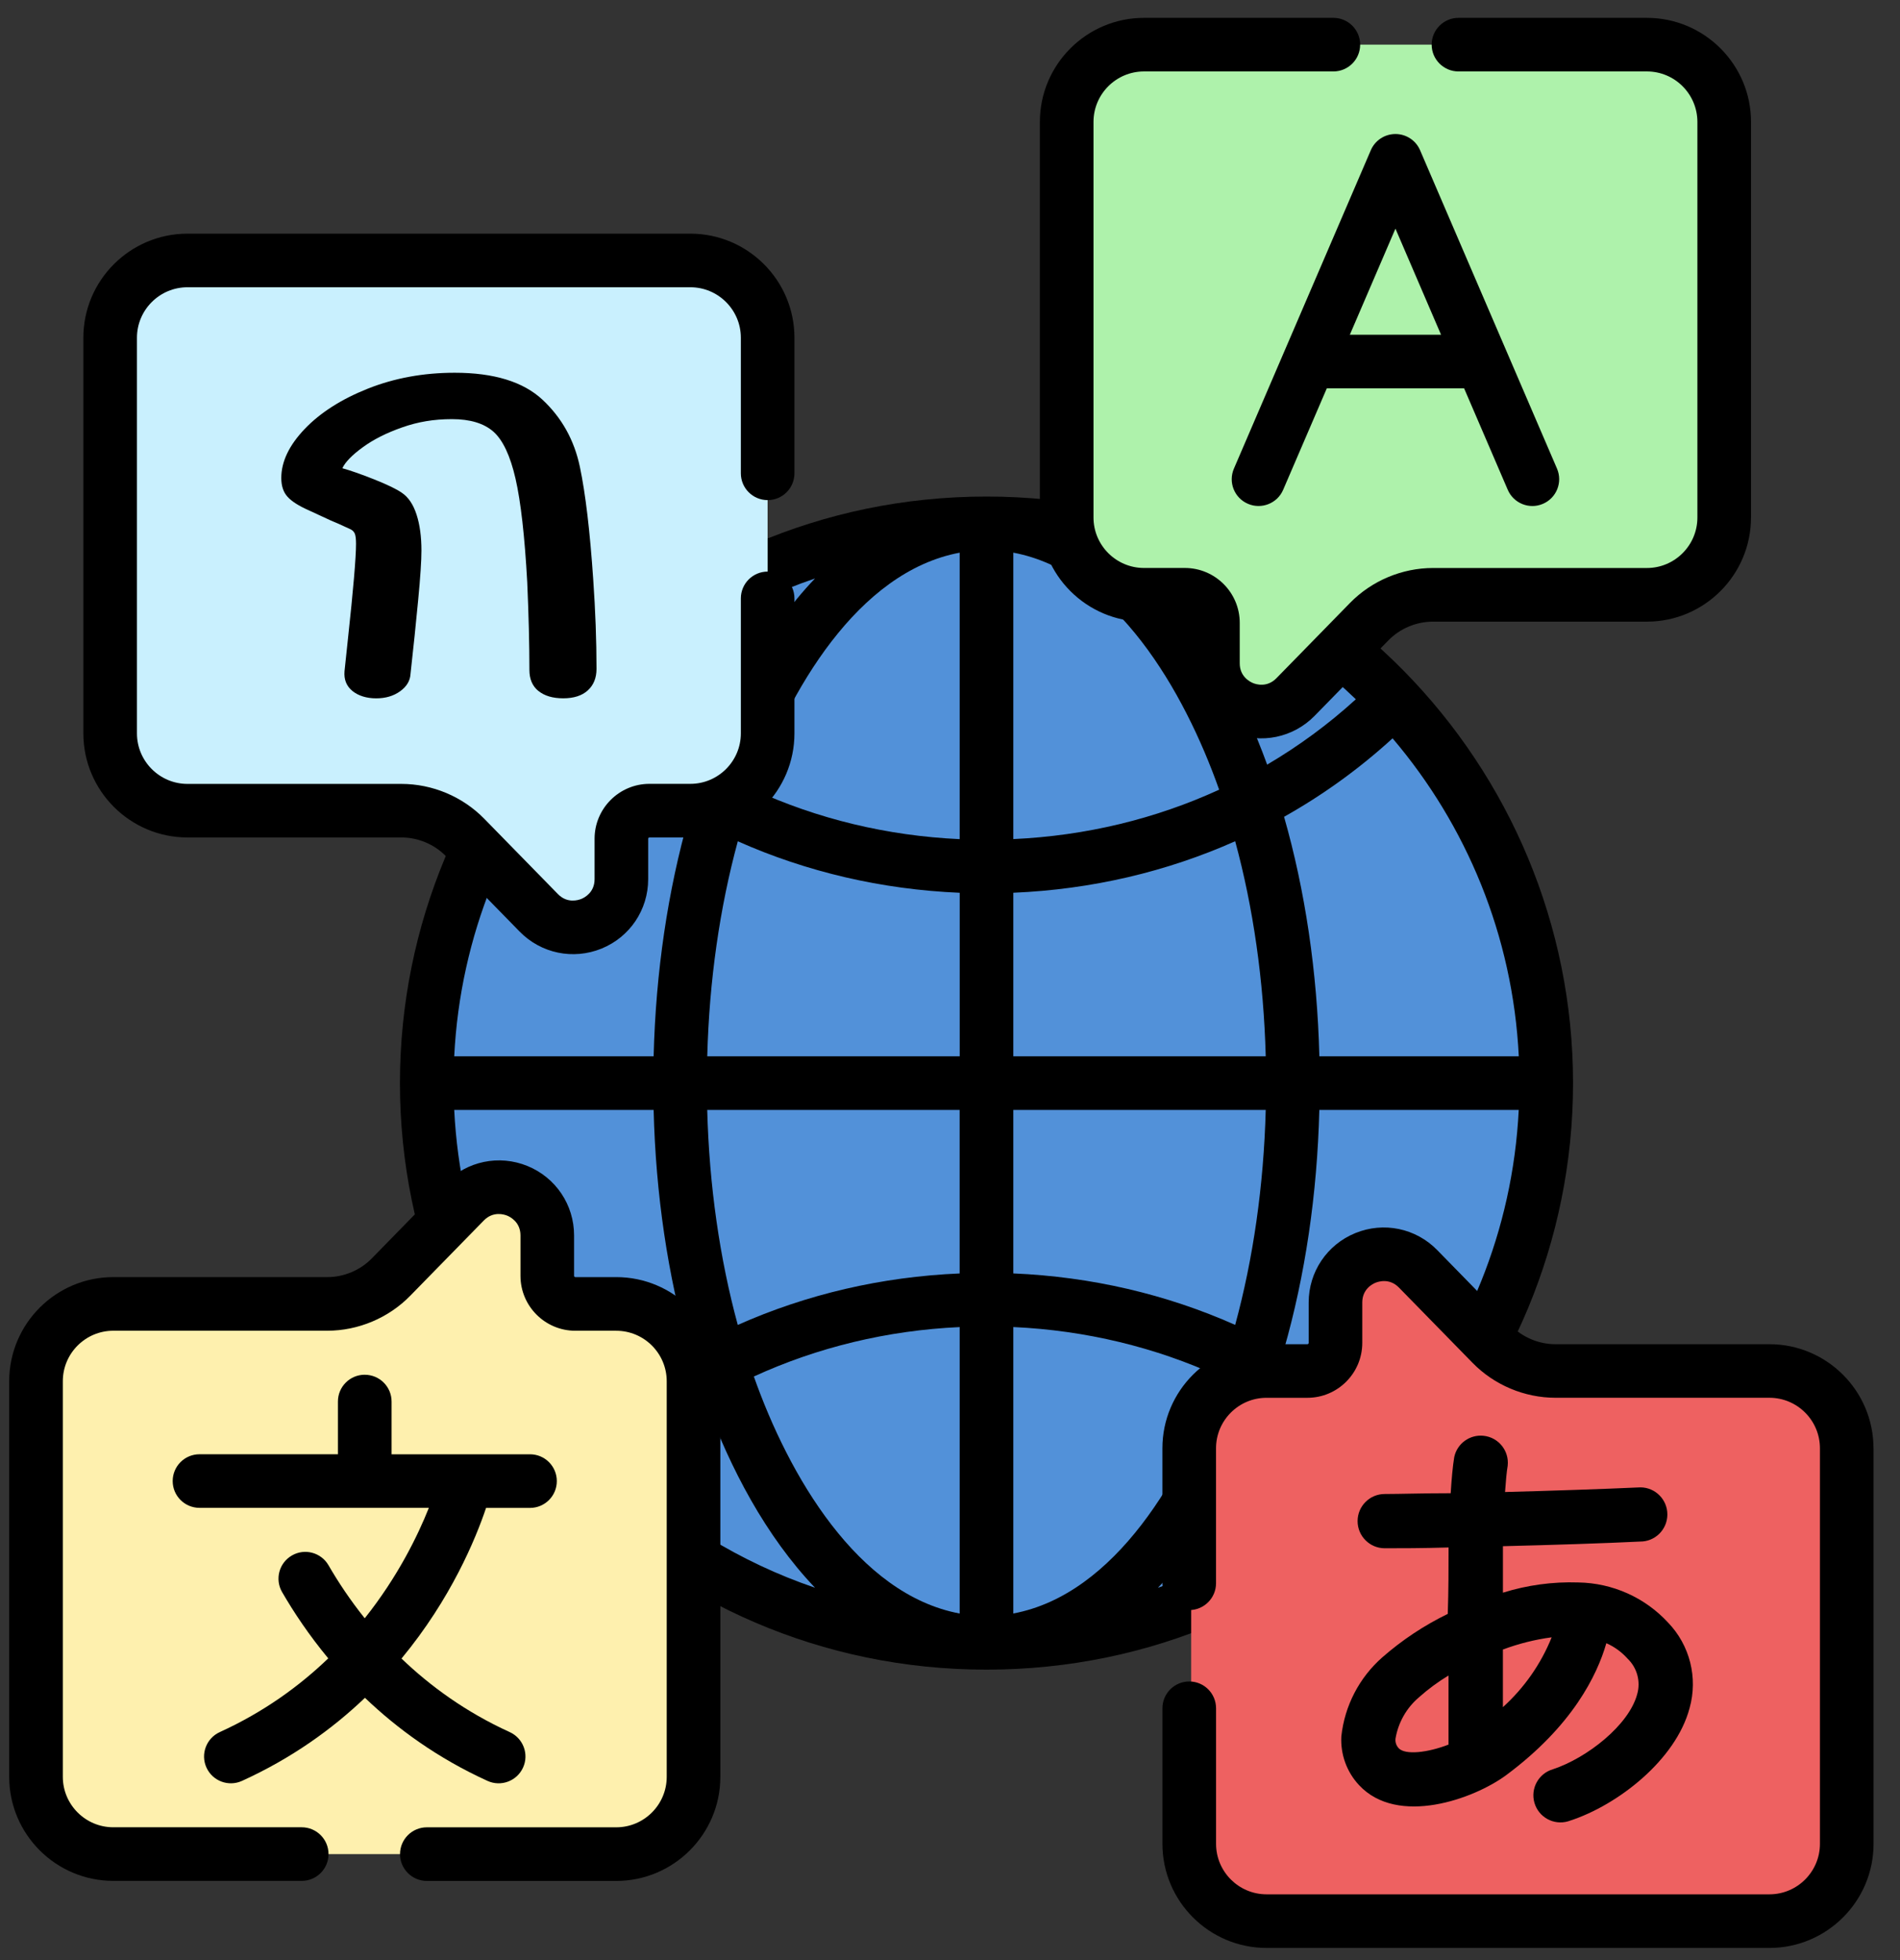 <svg width="63" height="65" viewBox="0 0 63 65" fill="none" xmlns="http://www.w3.org/2000/svg">
<rect x="0" y="0" width="63" height="65" fill="#333333" stroke="none"/>
<g clip-path="url(#clip0_1224_14825)">
<path d="M51.248 35.025C51.047 30.771 49.415 26.894 46.822 23.861L45.743 23.442L45.603 22.566C43.201 20.246 40.176 18.568 36.803 17.807L36.243 18.081H32.46L30.229 20.036L25.717 26.632L24.808 32.714V41.601L28.125 48.868L32.325 53.992L32.708 54.041L35.729 53.804L36.801 54.019C40.175 53.259 43.201 51.581 45.602 49.26L45.859 48.187L46.82 47.966C49.412 44.933 51.045 41.055 51.245 36.802L50.402 35.914L51.245 35.025H51.248Z" fill="#5291D9"/>
<path d="M26.275 35.914C26.275 29.049 28.879 22.794 33.152 18.081H29.076L28.615 17.807C25.241 18.567 22.215 20.246 19.813 22.566V23.206L18.595 23.861C16.003 26.894 14.37 30.772 14.17 35.025L15.113 35.914L14.17 36.802C14.37 41.056 16.003 44.933 18.595 47.966L19.813 48.079V49.261C22.215 51.581 25.24 53.261 28.614 54.02L29.331 53.598L32.708 54.043L33.376 53.99C28.969 49.25 26.273 42.897 26.273 35.914H26.275Z" fill="#5291D9"/>
<path d="M13.261 35.914C13.261 46.423 21.739 55.363 32.71 55.363C43.681 55.363 52.159 46.426 52.159 35.914C52.159 25.401 43.681 16.465 32.71 16.465C21.739 16.465 13.261 25.404 13.261 35.914ZM27.024 19.181C25.394 20.889 24.208 23.145 23.404 25.354C22.356 24.738 21.372 24.014 20.463 23.187C22.311 21.408 24.544 20.026 27.024 19.181ZM19.246 24.482C20.35 25.49 21.556 26.361 22.844 27.084C22.145 29.526 21.744 32.223 21.673 35.025H15.061C15.261 31.015 16.803 27.355 19.246 24.482ZM15.061 36.803H21.673C21.742 39.605 22.145 42.302 22.844 44.744C21.558 45.467 20.35 46.336 19.246 47.346C16.803 44.472 15.26 40.812 15.061 36.803ZM20.463 48.641C21.372 47.813 22.357 47.089 23.404 46.474C24.208 48.682 25.394 50.938 27.024 52.647C24.544 51.802 22.311 50.42 20.463 48.641ZM31.821 53.502C28.435 52.868 26.149 48.912 24.996 45.643C27.105 44.675 29.415 44.114 31.821 44.004V53.502ZM31.821 42.226C29.232 42.335 26.745 42.918 24.463 43.933C23.865 41.735 23.516 39.319 23.45 36.804H31.82V42.226H31.821ZM31.821 35.025H23.451C23.517 32.508 23.866 30.094 24.464 27.896C26.746 28.911 29.233 29.494 31.822 29.603V35.026L31.821 35.025ZM31.821 27.825C29.413 27.714 27.105 27.154 24.996 26.186C26.15 22.918 28.435 18.96 31.821 18.326V27.826V27.825ZM38.396 52.647C40.026 50.938 41.212 48.682 42.016 46.474C43.064 47.09 44.048 47.814 44.957 48.641C43.109 50.419 40.876 51.802 38.396 52.647ZM46.174 47.346C45.07 46.337 43.863 45.467 42.575 44.744C43.275 42.302 43.676 39.605 43.746 36.803H50.358C50.159 40.811 48.616 44.472 46.173 47.346H46.174ZM50.359 35.025H43.747C43.677 32.223 43.275 29.526 42.577 27.084C43.865 26.361 45.071 25.491 46.175 24.482C48.618 27.355 50.161 31.015 50.36 35.025H50.359ZM44.957 23.187C44.048 24.015 43.062 24.739 42.016 25.354C41.212 23.145 40.026 20.889 38.396 19.181C40.876 20.026 43.109 21.407 44.957 23.187ZM33.599 18.325C36.985 18.959 39.27 22.915 40.424 26.185C38.315 27.153 36.005 27.713 33.599 27.823V18.325ZM33.599 29.602C36.188 29.493 38.675 28.91 40.956 27.894C41.554 30.092 41.902 32.508 41.969 35.024H33.599V29.602ZM33.599 36.803H41.969C41.902 39.318 41.554 41.734 40.956 43.932C38.673 42.916 36.186 42.334 33.599 42.225V36.803ZM33.599 44.003C36.006 44.113 38.315 44.674 40.424 45.642C39.27 48.91 36.985 52.867 33.599 53.501V44.003Z" fill="black"/>
<path d="M54.608 1.48H42.914L42.123 1.887L41.086 3.457C41.086 3.457 40.562 18.89 41.086 18.89C41.61 18.89 43.406 20.194 43.406 20.194H45.917C46.39 19.89 46.943 19.723 47.514 19.723H54.607C56.023 19.723 57.17 18.576 57.17 17.16V4.043C57.17 2.627 56.023 1.48 54.607 1.48H54.608Z" fill="#AEF2AB"/>
<path d="M45.428 19.723H44.072C42.656 19.723 41.509 18.576 41.509 17.16V4.043C41.509 2.627 42.656 1.48 44.072 1.48H37.933C36.517 1.48 35.37 2.627 35.37 4.043V17.16C35.37 18.576 36.517 19.723 37.933 19.723H39.288C39.803 19.723 40.22 20.14 40.22 20.654V21.996C40.22 23.427 41.957 24.135 42.958 23.112L45.401 20.613C45.621 20.389 45.873 20.203 46.145 20.061C45.975 19.855 45.717 19.723 45.429 19.723H45.428Z" fill="#AEF2AB"/>
<path d="M46.27 4.444C45.914 4.444 45.593 4.655 45.453 4.982L40.914 15.539C40.72 15.991 40.928 16.513 41.38 16.706C41.83 16.899 42.354 16.692 42.547 16.241L43.994 12.877H48.547L49.994 16.241C50.188 16.691 50.71 16.901 51.161 16.706C51.613 16.512 51.82 15.989 51.627 15.539L47.087 4.982C46.948 4.656 46.627 4.444 46.271 4.444H46.27ZM44.758 11.099L46.27 7.581L47.782 11.099H44.757H44.758Z" fill="black"/>
<path d="M58.06 17.16V4.043C58.06 2.14 56.511 0.592 54.608 0.592H48.36C47.87 0.592 47.471 0.99 47.471 1.48C47.471 1.971 47.87 2.369 48.36 2.369H54.608C55.531 2.369 56.282 3.12 56.282 4.043V17.16C56.282 18.083 55.531 18.834 54.608 18.834H47.515C46.487 18.834 45.484 19.256 44.765 19.991L42.322 22.49C42.013 22.805 41.651 22.693 41.548 22.65C41.445 22.608 41.107 22.435 41.107 21.995V20.653C41.107 19.65 40.291 18.833 39.287 18.833H37.932C37.009 18.833 36.258 18.082 36.258 17.159V4.043C36.258 3.12 37.009 2.369 37.932 2.369H44.212C44.702 2.369 45.1 1.971 45.1 1.48C45.1 0.99 44.702 0.592 44.212 0.592H37.932C36.029 0.592 34.48 2.14 34.48 4.043V17.161C34.48 19.064 36.029 20.613 37.932 20.613H39.287C39.311 20.613 39.33 20.632 39.33 20.656V21.997C39.33 23.011 39.938 23.915 40.877 24.298C41.817 24.681 42.882 24.46 43.592 23.734L46.035 21.235C46.422 20.839 46.961 20.613 47.514 20.613H54.607C56.51 20.613 58.059 19.064 58.059 17.161L58.06 17.16Z" fill="black"/>
<path d="M22.891 8.637H11.055L9.992 9.34L9.438 10.683V25.336L10.188 26.284L11.25 26.881H13.307C14.103 26.881 14.865 27.202 15.421 27.771L17.864 30.27C18.864 31.293 20.603 30.585 20.603 29.154V27.813C20.603 27.298 21.02 26.881 21.534 26.881H22.89C24.305 26.881 25.452 25.734 25.452 24.318V11.199C25.452 9.783 24.305 8.636 22.89 8.636L22.891 8.637Z" fill="#C9F0FE"/>
<path d="M9.793 24.317V11.199C9.793 9.783 10.94 8.636 12.356 8.636H6.216C4.8 8.636 3.653 9.783 3.653 11.199V24.316C3.653 25.732 4.8 26.879 6.216 26.879H12.354C10.939 26.879 9.792 25.732 9.792 24.316L9.793 24.317Z" fill="#C9F0FE"/>
<path d="M2.764 24.317C2.764 26.22 4.313 27.769 6.216 27.769H13.308C13.862 27.769 14.401 27.995 14.787 28.391L17.23 30.89C17.941 31.617 19.008 31.835 19.945 31.454C20.885 31.071 21.492 30.167 21.492 29.153V27.811C21.492 27.788 21.511 27.769 21.535 27.769H22.891C24.794 27.769 26.342 26.22 26.342 24.317V19.842C26.342 19.351 25.944 18.953 25.454 18.953C24.963 18.953 24.565 19.351 24.565 19.842V24.317C24.565 25.24 23.814 25.991 22.891 25.991H21.535C20.532 25.991 19.715 26.808 19.715 27.811V29.153C19.715 29.595 19.377 29.767 19.274 29.808C19.171 29.849 18.81 29.963 18.501 29.648L16.057 27.149C15.338 26.413 14.336 25.993 13.307 25.993H6.216C5.293 25.993 4.541 25.241 4.541 24.318V11.199C4.541 10.276 5.293 9.525 6.216 9.525H22.891C23.814 9.525 24.565 10.276 24.565 11.199V15.695C24.565 16.185 24.963 16.583 25.454 16.583C25.944 16.583 26.342 16.185 26.342 15.695V11.199C26.342 9.296 24.794 7.748 22.891 7.748H6.216C4.313 7.748 2.764 9.296 2.764 11.199V24.316V24.317Z" fill="black"/>
<path d="M17.852 22.912C17.653 22.75 17.554 22.517 17.554 22.216C17.554 21.348 17.529 20.379 17.482 19.305C17.398 17.774 17.267 16.628 17.093 15.869C16.918 15.109 16.674 14.591 16.361 14.314C16.047 14.037 15.589 13.898 14.986 13.898C14.383 13.898 13.858 13.988 13.34 14.17C12.823 14.351 12.385 14.57 12.03 14.83C11.674 15.089 11.448 15.321 11.352 15.526C11.617 15.599 11.969 15.723 12.41 15.897C12.85 16.073 13.154 16.22 13.324 16.34C13.541 16.485 13.703 16.727 13.812 17.063C13.921 17.401 13.974 17.799 13.974 18.256C13.974 18.594 13.938 19.143 13.865 19.902C13.793 20.662 13.709 21.476 13.612 22.343C13.6 22.572 13.485 22.765 13.268 22.921C13.051 23.078 12.786 23.156 12.473 23.156C12.16 23.156 11.885 23.074 11.686 22.912C11.487 22.75 11.399 22.529 11.424 22.252L11.533 21.221C11.715 19.546 11.805 18.484 11.805 18.038C11.805 17.882 11.793 17.771 11.768 17.704C11.743 17.638 11.696 17.587 11.623 17.55C11.286 17.394 11.069 17.297 10.973 17.261L10.231 16.918C9.905 16.773 9.673 16.626 9.536 16.474C9.397 16.324 9.327 16.115 9.327 15.85C9.327 15.307 9.587 14.764 10.104 14.223C10.622 13.681 11.322 13.235 12.202 12.885C13.082 12.536 14.04 12.36 15.077 12.36C16.38 12.36 17.35 12.659 17.989 13.255C18.627 13.852 19.041 14.593 19.227 15.479C19.414 16.365 19.561 17.61 19.67 19.213C19.742 20.249 19.779 21.238 19.779 22.178C19.779 22.479 19.682 22.718 19.49 22.893C19.297 23.068 19.026 23.155 18.676 23.155C18.326 23.155 18.052 23.073 17.854 22.911L17.852 22.912Z" fill="black"/>
<path d="M20.431 43.236H19.075C18.561 43.236 18.144 42.819 18.144 42.305V40.963C18.144 39.532 16.407 38.825 15.406 39.847L12.962 42.346C12.802 42.51 12.626 42.651 12.436 42.772C12.407 42.79 12.376 42.807 12.346 42.825C12.312 42.845 12.277 42.865 12.242 42.884C11.817 43.111 11.339 43.235 10.848 43.235H3.757C2.341 43.235 1.194 44.382 1.194 45.798V58.916C1.194 60.332 2.341 61.479 3.757 61.479H14.292H20.431C21.847 61.479 22.994 60.332 22.994 58.916V45.799C22.994 44.383 21.847 43.236 20.431 43.236Z" fill="#FEF0AE"/>
<path d="M7.514 58.917V45.8C7.514 44.384 8.661 43.237 10.077 43.237H3.938C2.522 43.237 1.375 44.384 1.375 45.8V58.917C1.375 60.333 2.522 61.48 3.938 61.48H10.077C8.661 61.48 7.514 60.333 7.514 58.917Z" fill="#FEF0AE"/>
<path d="M0.305 45.799V58.916C0.305 60.82 1.854 62.367 3.757 62.367H10.005C10.495 62.367 10.893 61.969 10.893 61.479C10.893 60.988 10.495 60.59 10.005 60.59H3.757C2.834 60.59 2.083 59.839 2.083 58.916V45.799C2.083 44.876 2.834 44.125 3.757 44.125H10.85C11.878 44.125 12.881 43.703 13.6 42.968L16.043 40.469C16.352 40.154 16.714 40.267 16.817 40.309C16.92 40.351 17.258 40.524 17.258 40.965V42.306C17.258 43.31 18.074 44.126 19.078 44.126H20.433C21.356 44.126 22.107 44.877 22.107 45.8V58.917C22.107 59.84 21.356 60.591 20.433 60.591H14.153C13.663 60.591 13.264 60.989 13.264 61.48C13.264 61.971 13.663 62.369 14.153 62.369H20.433C22.336 62.369 23.885 60.82 23.885 58.917V45.799C23.885 43.896 22.336 42.347 20.433 42.347H19.078C19.054 42.347 19.035 42.328 19.035 42.305V40.964C19.035 39.949 18.427 39.045 17.488 38.662C16.548 38.28 15.483 38.5 14.773 39.226L12.33 41.725C11.943 42.121 11.404 42.347 10.851 42.347H3.757C1.854 42.347 0.305 43.896 0.305 45.799Z" fill="black"/>
<path d="M12.094 45.584C11.603 45.584 11.205 45.982 11.205 46.472V48.221H6.615C6.124 48.221 5.726 48.619 5.726 49.11C5.726 49.6 6.124 49.998 6.615 49.998H14.22C13.857 50.91 13.196 52.276 12.094 53.66C11.601 53.044 11.205 52.442 10.892 51.901C10.646 51.477 10.102 51.331 9.678 51.578C9.252 51.824 9.108 52.367 9.354 52.792C9.743 53.464 10.247 54.22 10.884 54.989C9.927 55.909 8.743 56.77 7.287 57.434C6.84 57.638 6.643 58.165 6.846 58.611C7.05 59.058 7.577 59.255 8.024 59.052C9.678 58.299 11.018 57.331 12.101 56.297C13.173 57.322 14.511 58.299 16.165 59.052C16.612 59.256 17.139 59.058 17.343 58.611C17.547 58.165 17.349 57.638 16.902 57.434C15.442 56.769 14.261 55.904 13.313 54.995C14.958 53.009 15.775 51.015 16.117 50H17.574C18.065 50 18.463 49.602 18.463 49.111C18.463 48.62 18.065 48.222 17.574 48.222H12.984V46.473C12.984 45.983 12.586 45.585 12.095 45.585L12.094 45.584Z" fill="black"/>
<path d="M59.209 44.919H54.447H52.281C51.443 44.919 50.641 44.598 50.056 44.029L47.483 41.53C46.43 40.508 44.602 41.215 44.602 42.646V43.988C44.602 44.502 44.163 44.919 43.622 44.919H42.195C40.706 44.919 39.497 46.066 39.497 47.482V60.6C39.497 62.016 40.705 63.163 42.195 63.163H53.07H59.209C60.625 63.163 61.772 62.016 61.772 60.6V47.483C61.772 46.067 60.625 44.92 59.209 44.92V44.919Z" fill="#EE6161"/>
<path d="M50.303 45.124C50.031 44.982 49.778 44.796 49.559 44.572L47.116 42.073C46.116 41.05 44.378 41.758 44.378 43.189V44.53C44.378 45.044 43.961 45.462 43.446 45.462H42.091C40.675 45.462 39.528 46.608 39.528 48.025V61.141C39.528 62.556 40.675 63.704 42.091 63.704H48.23C46.815 63.704 45.667 62.557 45.667 61.141V48.023C45.667 46.607 46.814 45.46 48.23 45.46H49.585C49.874 45.46 50.132 45.329 50.302 45.123L50.303 45.124Z" fill="#EE6161"/>
<path d="M62.121 48.023C62.121 46.12 60.573 44.572 58.67 44.572H51.577C51.024 44.572 50.485 44.346 50.098 43.95L47.655 41.451C46.944 40.723 45.878 40.505 44.941 40.887C44.001 41.27 43.393 42.174 43.393 43.188V44.529C43.393 44.553 43.374 44.572 43.35 44.572H41.995C40.092 44.572 38.543 46.12 38.543 48.023V52.499C38.543 52.989 38.941 53.388 39.432 53.388C39.922 53.388 40.321 52.989 40.321 52.499V48.023C40.321 47.1 41.072 46.349 41.995 46.349H43.35C44.354 46.349 45.17 45.533 45.17 44.529V43.188C45.17 42.746 45.508 42.574 45.611 42.533C45.714 42.491 46.076 42.377 46.385 42.693L48.828 45.191C49.547 45.927 50.55 46.348 51.578 46.348H58.671C59.594 46.348 60.345 47.099 60.345 48.022V61.139C60.345 62.062 59.594 62.813 58.671 62.813H41.996C41.073 62.813 40.322 62.062 40.322 61.139V56.644C40.322 56.153 39.924 55.755 39.433 55.755C38.943 55.755 38.544 56.153 38.544 56.644V61.139C38.544 63.042 40.093 64.591 41.996 64.591H58.671C60.574 64.591 62.123 63.042 62.123 61.139V48.022L62.121 48.023Z" fill="black"/>
<path d="M45.837 54.953C45.071 55.626 44.584 56.563 44.476 57.577C44.444 58.172 44.655 58.755 45.061 59.19C46.34 60.567 48.872 59.652 49.941 58.862C52.134 57.234 52.955 55.555 53.263 54.486C53.532 54.605 53.772 54.78 53.967 54.999C54.283 55.301 54.407 55.754 54.286 56.176C54.013 57.203 52.622 58.292 51.492 58.666C51.015 58.805 50.741 59.303 50.879 59.78C51.018 60.257 51.516 60.531 51.993 60.393C52.014 60.387 52.037 60.38 52.058 60.371C53.635 59.858 55.566 58.363 56.023 56.638C56.305 55.633 56.033 54.554 55.309 53.802C54.541 52.969 53.464 52.489 52.331 52.472C51.486 52.444 50.642 52.559 49.834 52.811V51.27C51.482 51.229 53.229 51.173 54.379 51.116C54.876 51.121 55.282 50.722 55.286 50.225C55.291 49.729 54.891 49.322 54.395 49.319C54.36 49.319 54.325 49.32 54.291 49.323C53.175 49.374 51.501 49.431 49.904 49.473C49.93 49.118 49.955 48.815 49.992 48.599C50.045 48.106 49.688 47.662 49.195 47.609C48.738 47.559 48.317 47.862 48.22 48.312C48.169 48.615 48.133 49.025 48.102 49.513C47.193 49.513 46.412 49.539 45.914 49.539C45.417 49.539 45.015 49.942 45.015 50.438C45.015 50.935 45.418 51.338 45.914 51.338C46.411 51.338 47.157 51.338 48.031 51.312C48.031 51.994 48.031 52.739 48.005 53.514C47.221 53.896 46.493 54.379 45.837 54.953ZM46.377 57.967C46.295 57.881 46.257 57.761 46.273 57.644C46.364 57.113 46.638 56.631 47.048 56.282C47.352 56.011 47.68 55.768 48.029 55.558V57.849C47.341 58.115 46.597 58.203 46.375 57.967H46.377ZM49.833 56.606V54.696C50.355 54.501 50.898 54.365 51.45 54.291C51.094 55.176 50.54 55.967 49.833 56.607V56.606Z" fill="black"/>
</g>
<defs>
<clipPath id="clip0_1224_14825">
<rect width="61.816" height="64" fill="white" transform="translate(0.305 0.592)"/>
</clipPath>
</defs>
</svg>
